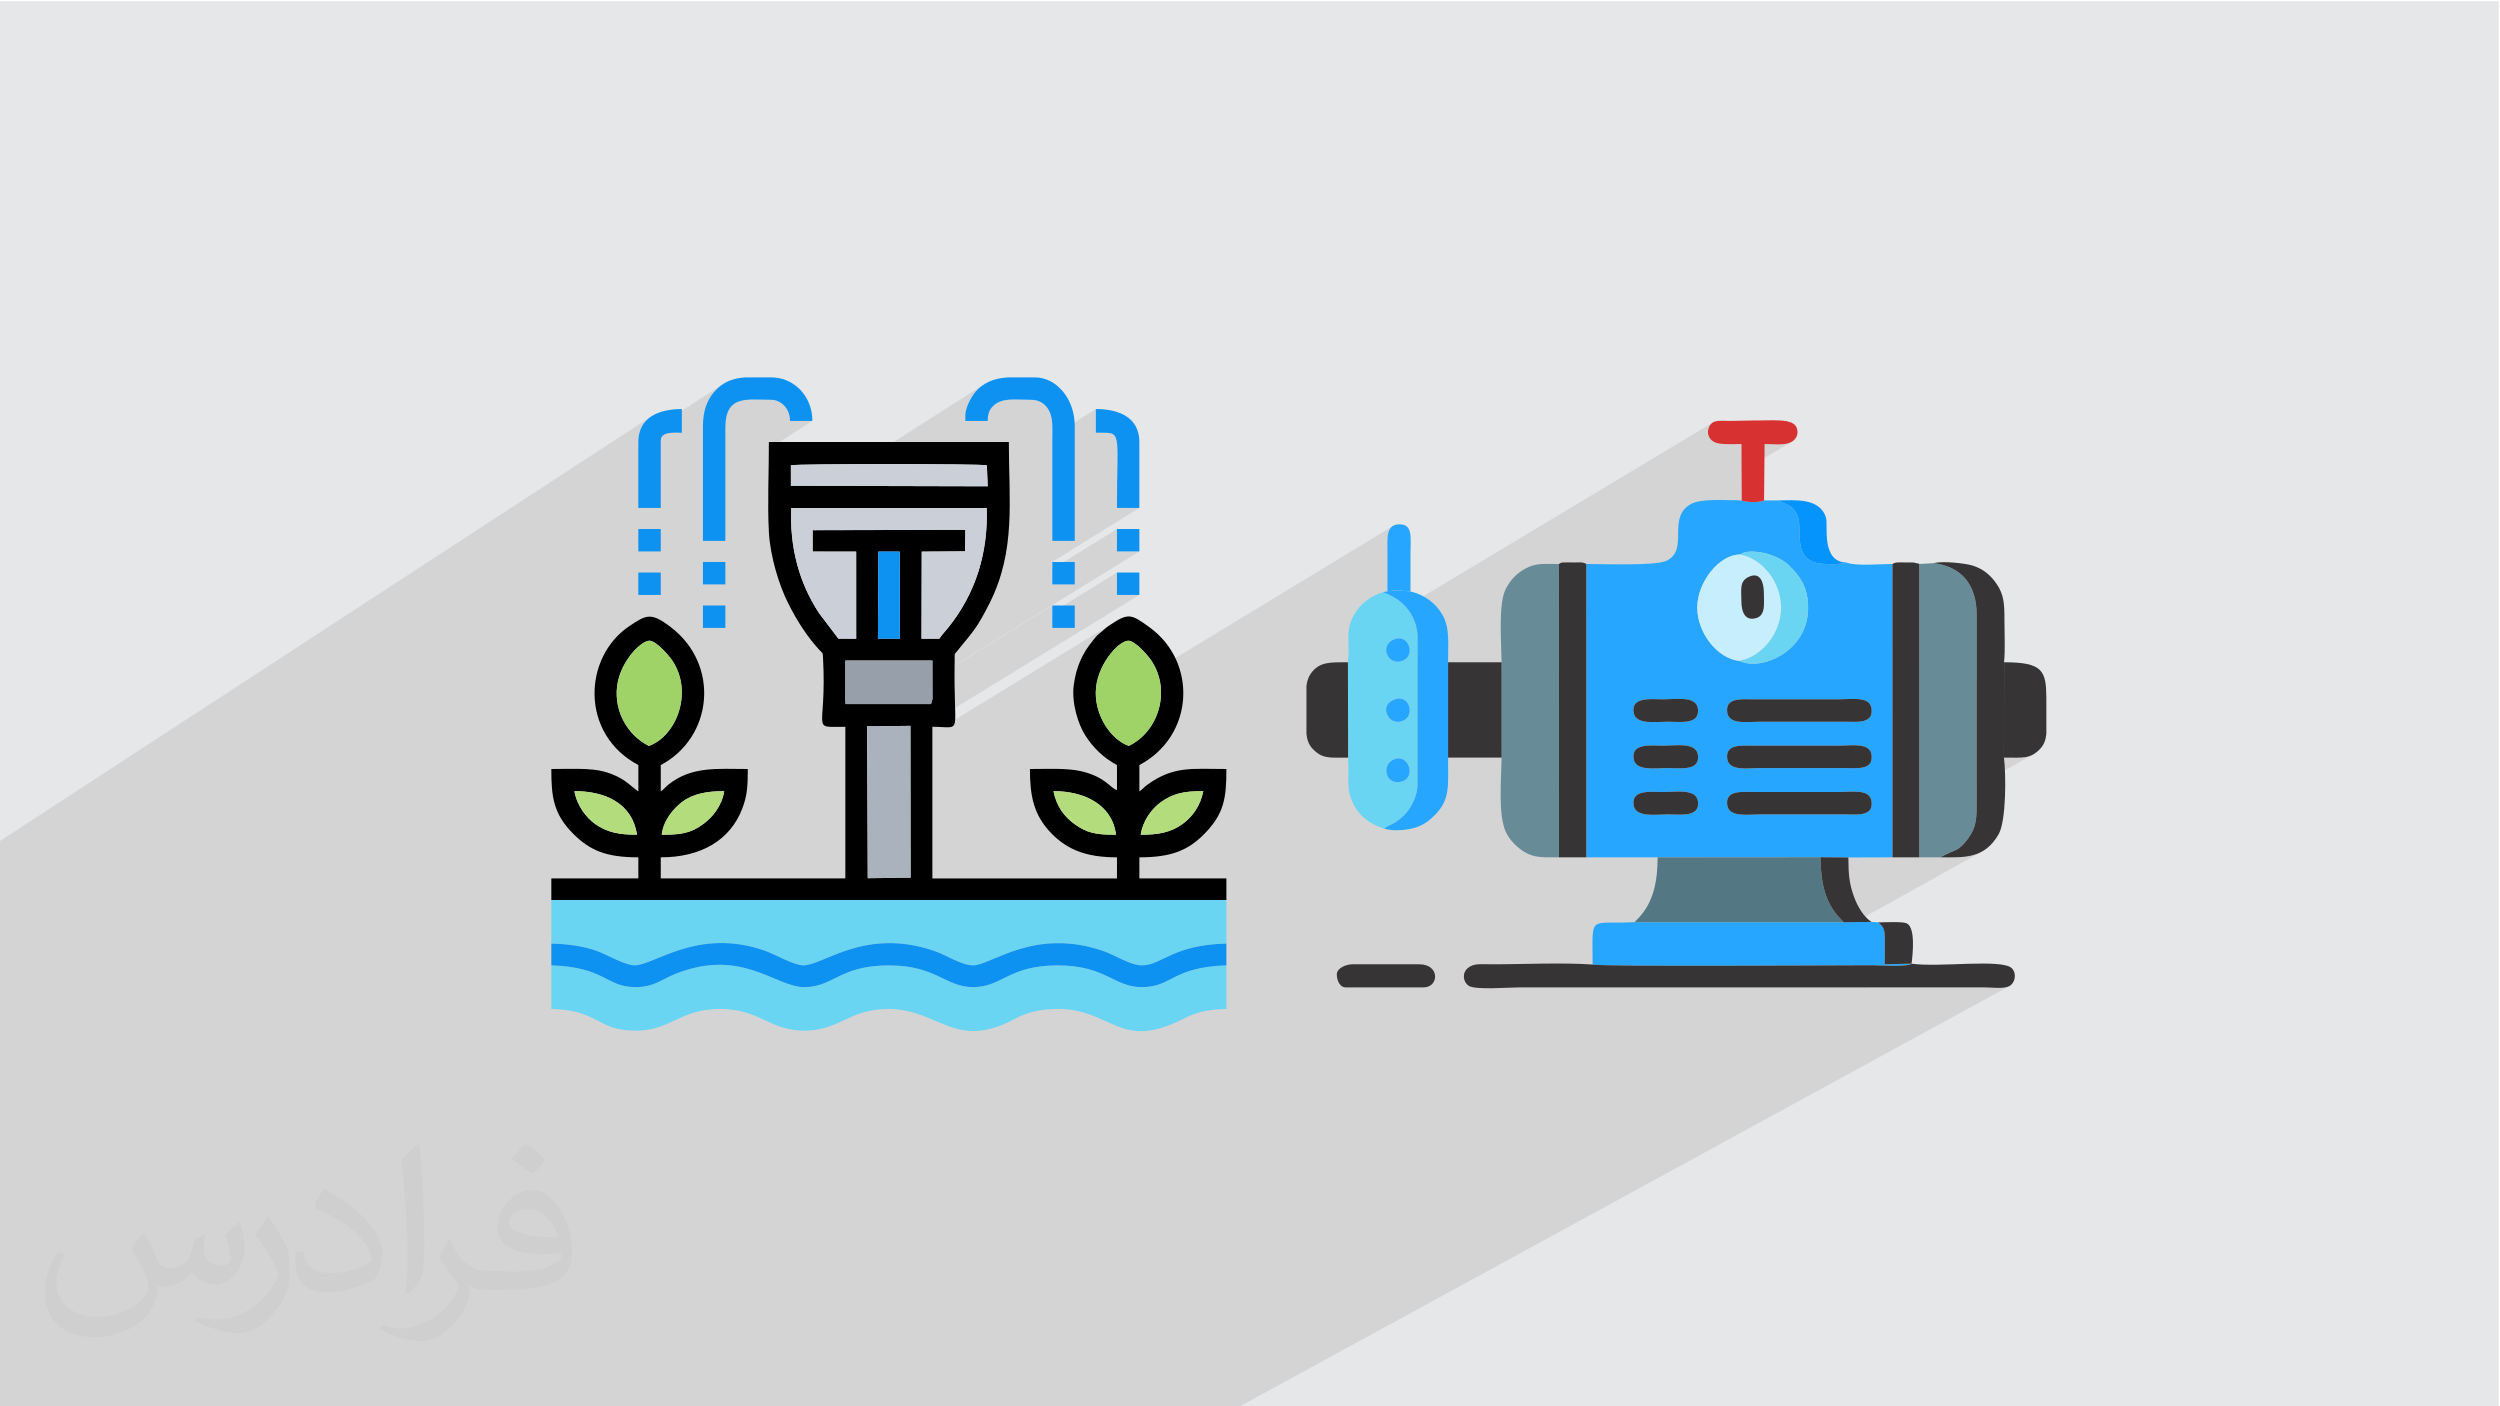 <?xml version="1.0" encoding="UTF-8"?>
<!DOCTYPE svg PUBLIC "-//W3C//DTD SVG 1.1//EN" "http://www.w3.org/Graphics/SVG/1.1/DTD/svg11.dtd">
<!-- Creator: CorelDRAW 2020 (64-Bit) -->
<svg xmlns="http://www.w3.org/2000/svg" xml:space="preserve" width="3.703in" height="2.083in" version="1.1" style="shape-rendering:geometricPrecision; text-rendering:geometricPrecision; image-rendering:optimizeQuality; fill-rule:evenodd; clip-rule:evenodd"
viewBox="0 0 3703.33 2083.33"
 xmlns:xlink="http://www.w3.org/1999/xlink"
 xmlns:xodm="http://www.corel.com/coreldraw/odm/2003">
 <defs>
  <style type="text/css">
   <![CDATA[
    .fil6 {fill:#373435}
    .fil11 {fill:black}
    .fil10 {fill:#0593FC}
    .fil12 {fill:#0D92F2}
    .fil3 {fill:#26A6FE}
    .fil7 {fill:#537883}
    .fil4 {fill:#678C98}
    .fil5 {fill:#69D5F3}
    .fil16 {fill:#969FAA}
    .fil15 {fill:#9FD368}
    .fil14 {fill:#AAB2BD}
    .fil17 {fill:#B3DC7D}
    .fil8 {fill:#C7EEFD}
    .fil13 {fill:#CBD0D8}
    .fil9 {fill:#D73131}
    .fil0 {fill:#E6E7E8}
    .fil2 {fill:#373435;fill-opacity:0.031}
    .fil1 {fill:#373435;fill-opacity:0.102}
   ]]>
  </style>
 </defs>
 <g id="Layer_x0020_1">
  <polygon class="fil0" points="-1.67,1.74 3701.66,1.74 3701.66,2084.93 -1.67,2084.93 "/>
  <polygon class="fil1" points="-1.67,1533.26 -1.67,1528.74 -1.67,1526.04 -1.67,1521.54 -1.67,1521.41 -1.67,1513.68 -1.67,1505.92 -1.67,1500.66 -1.67,1500.64 -1.67,1499.57 -1.67,1497.41 -1.67,1487.91 -1.67,1485.85 -1.67,1469.46 -1.67,1467.93 -1.67,1454.36 -1.67,1444.89 -1.67,1441.06 -1.67,1424.72 -1.67,1398.61 -1.67,1393.23 -1.67,1389.03 -1.67,1383.88 -1.67,1378.6 -1.67,1363.59 -1.67,1332.74 -1.67,1307.6 -1.67,1304.76 -1.67,1297.68 -1.67,1284.27 -1.67,1270.97 -1.67,1270.1 -1.67,1266.96 -1.67,1246.85 965.31,616.46 961.03,619.52 957.17,623.04 953.79,627.02 950.93,631.51 948.63,636.51 946.93,642.04 945.88,648.13 945.76,650.41 1070.59,569.18 1067.84,571.11 1065.15,573.25 1062.51,575.63 1059.92,578.24 1057.39,581.1 1055.48,583.47 1053.69,585.93 1052.02,588.46 1050.46,591.09 1049.01,593.8 1047.69,596.62 1046.48,599.54 1045.39,602.57 1044.43,605.72 1043.59,608.98 1042.87,612.37 1042.29,615.89 1041.83,619.54 1041.5,623.33 1041.3,627.27 1041.28,628.31 1086.65,598.89 1090.7,596.37 1095.22,594.5 1100.15,593.22 1105.46,592.41 1111.11,591.98 1117.04,591.84 1123.22,591.9 1129.6,592.05 1136.15,592.22 1142.8,592.29 1147.24,592.78 1151.87,594.25 1156.45,596.7 1160.74,600.12 1164.49,604.52 1167.48,609.89 1169.44,616.23 1170.15,623.54 1203.35,623.54 1138.86,665.03 1138.85,666.9 1138.81,671 1138.76,675.12 1138.71,679.26 1138.65,683.43 1138.59,687.61 1138.52,691.81 1138.45,696.03 1138.38,700.26 1138.31,704.5 1138.25,708.74 1138.22,710.67 1171.5,689.35 1173.03,689.12 1176.02,688.91 1180.37,688.71 1185.98,688.53 1192.76,688.36 1200.62,688.21 1209.45,688.07 1219.15,687.94 1229.63,687.83 1240.8,687.74 1252.55,687.66 1264.78,687.59 1272.29,687.56 1456.44,570.19 1453.89,571.99 1451.39,573.97 1448.93,576.13 1445.93,579.27 1442.76,583.32 1439.58,588.07 1436.58,593.34 1433.94,598.94 1431.83,604.67 1430.43,610.33 1429.93,615.73 1429.93,623.54 1435.21,623.54 1476.09,597.57 1478.97,595.97 1481.99,594.68 1485.13,593.67 1488.4,592.92 1491.8,592.38 1495.32,592.03 1498.96,591.84 1502.72,591.77 1506.59,591.8 1510.57,591.89 1514.67,592.02 1518.87,592.15 1523.18,592.25 1527.59,592.29 1531.59,592.53 1535.28,593.2 1538.65,594.27 1541.73,595.69 1544.52,597.4 1547.01,599.37 1549.22,601.55 1551.16,603.88 1553.02,606.65 1554.6,609.67 1555.93,612.94 1556.99,616.46 1557.81,620.26 1558.39,624.33 1558.73,628.68 1558.85,633.31 1558.85,646.57 1623.3,605.96 1623.3,641.12 1630.28,641.07 1636.19,641.06 1641.11,641.26 1645.15,641.89 1648.36,643.13 1650.85,645.17 1652.71,648.21 1654,652.44 1654.83,658.06 1655.26,665.26 1655.4,674.23 1655.32,685.17 1655.11,698.27 1654.86,713.72 1654.65,731.72 1654.56,752.46 1687.76,752.46 1407.28,926.39 1407.06,926.67 1558.85,832.54 1558.85,843 1654.56,783.71 1654.56,816.91 1687.76,816.91 1381.21,1005.97 1381.21,1006.55 1558.85,897 1558.85,907.14 1654.56,848.17 1654.56,881.37 1687.76,881.37 1348.64,1089.38 1348.65,1096.59 1381.1,1076.7 1389.19,1076.85 1395.92,1077.16 1396.67,1077.2 1651.93,920.87 1647.22,923.87 1641.98,927.39 1639.98,928.82 1638.26,930.16 1636.73,931.44 1635.31,932.69 1633.93,933.94 1632.49,935.22 1630.92,936.56 1629.13,937.98 1627.3,939.46 1625.74,940.86 1624.39,942.22 1623.15,943.6 1621.96,945.04 1620.74,946.58 1619.41,948.28 1617.88,950.17 1615.25,953.49 1612.73,956.87 1610.33,960.33 1608.06,963.86 1605.9,967.48 1603.87,971.2 1601.96,975.01 1600.17,978.92 1598.52,982.94 1596.99,987.08 1595.59,991.34 1594.93,993.61 1660.76,953.43 1664.35,951.29 1667.68,949.86 1670.68,949.2 1674.82,949.85 1679.54,952.21 1684.55,955.85 1689.61,960.32 1694.43,965.18 1698.74,969.98 1702.3,974.28 1704.81,977.65 1707.51,981.79 1709.93,986.04 1712.08,990.36 1712.79,992.02 2061.68,780.32 2058.54,784.24 2056.59,789.3 2055.56,795.25 2055.16,801.87 2055.13,808.94 2055.19,816.24 2055.2,819.98 2055.2,823.71 2055.2,827.44 2055.21,831.18 2055.21,834.92 2055.21,838.65 2055.21,842.39 2055.21,846.12 2055.2,849.86 2055.2,853.59 2055.2,857.33 2055.2,861.07 2055.19,864.8 2055.19,868.54 2055.19,872.27 2055.19,876.01 2060.36,875.32 2064.85,874.93 2068.87,874.78 2072.63,874.84 2076.36,875.05 2080.26,875.37 2084.55,875.76 2089.44,876.17 2069.71,888.03 2071.83,889.5 2075.88,892.72 2079.69,896.2 2082.27,898.93 2537.06,626.04 2534.33,628.39 2532.08,631.75 2530.78,635.03 2530.13,638.51 2530.19,642.06 2531,645.54 2532.62,648.83 2535.09,651.78 2538.47,654.28 2542.8,656.19 2546.23,657.01 2550.33,657.56 2554.93,657.86 2559.87,657.99 2564.98,658 2570.1,657.94 2575.06,657.86 2579.69,657.82 2579.8,678.2 2613.98,657.82 2618.28,657.89 2622.76,658.05 2627.34,658.22 2631.95,658.33 2636.52,658.31 2640.96,658.07 2645.21,657.55 2649.18,656.66 2652.87,655.25 2579.9,698.67 2580.12,741.31 2582.88,742.35 2586.78,743.11 2591.46,743.59 2596.53,743.78 2601.61,743.65 2606.35,743.2 2610.35,742.43 2613.24,741.31 2480.86,819.68 2478.35,823.4 2473.95,827.5 2349.89,900.92 2349.89,909.7 2634.63,741.31 2639.39,743.95 2643.56,745.9 2647.22,747.5 2650.5,749.09 2653.5,750.99 2656.31,753.55 2659.04,757.09 2661.81,761.96 2663.4,765.96 2664.47,770.36 2665.13,775.09 2665.49,780.06 2665.67,785.22 2665.79,790.48 2665.95,795.79 2666.29,801.06 2666.9,806.22 2667.91,811.21 2669.43,815.94 2671.58,820.37 2674.47,824.39 2678.21,827.96 2682.93,830.99 2688.73,833.42 2690.57,833.92 2692.84,834.37 2695.5,834.76 2698.46,835.09 2701.68,835.35 2705.08,835.56 2708.6,835.7 2712.18,835.76 2715.74,835.76 2719.24,835.67 2722.59,835.5 2725.74,835.26 2728.63,834.92 2731.19,834.5 2733.34,833.98 2735.04,833.37 2673.05,869.56 2673.93,871.79 2675.31,876.12 2676.46,880.7 2677.37,885.56 2678.02,890.69 2678.38,896.14 2678.46,901.92 2677.93,908.5 2803.39,835.51 2803.4,856.99 2841.72,834.74 2841.59,834.86 2803.4,857.04 2803.4,857.24 2803.4,858.57 2843.11,835.51 2843.11,846.65 2864.43,834.29 2871.87,835.46 2878.9,837.13 2885.48,839.31 2891.61,841.98 2897.3,845.14 2902.53,848.78 2907.3,852.9 2911.59,857.48 2915.41,862.54 2918.73,868.05 2921.57,874.01 2923.91,880.42 2925.75,887.27 2927.07,894.55 2927.87,902.26 2928.15,910.4 2928.15,1004.24 2968.76,981.09 2968.61,1122.38 2973.73,1122.41 2978.46,1122.45 2982.84,1122.5 2986.91,1122.51 2990.68,1122.46 2994.19,1122.31 2997.48,1122.05 3000.59,1121.63 3003.53,1121.02 3006.35,1120.2 3009.07,1119.14 3011.73,1117.8 2928.13,1164.79 2928.13,1186.61 2928.13,1191.12 2928.12,1195.38 2928.07,1199.41 2927.98,1203.25 2927.8,1206.9 2927.54,1210.4 2927.16,1213.76 2926.65,1217.02 2925.99,1220.2 2925.17,1223.31 2924.15,1226.38 2922.93,1229.44 2921.49,1232.51 2919.8,1235.61 2917.85,1238.77 2915.61,1242 2910.39,1248.69 2905.83,1253.43 2901.64,1256.76 2897.46,1259.18 2877.87,1270.11 2880.8,1270.13 2887.04,1270.16 2893.18,1270.15 2899.23,1270.01 2905.17,1269.69 2911,1269.13 2916.7,1268.26 2922.26,1267.01 2927.69,1265.32 2932.95,1263.13 2938.05,1260.37 2748.35,1366.04 2772.37,1365.77 2656.26,1430.37 2657.49,1430.37 2667.31,1430.33 2782.22,1366.44 2784.98,1368.88 2787.18,1371.14 2788.9,1373.41 2790.18,1375.9 2791.08,1378.8 2791.65,1382.33 2791.96,1386.68 2792.04,1392.06 2792.04,1396.6 2792.04,1401.15 2792.04,1405.72 2792.03,1410.28 2792.01,1414.85 2791.97,1419.41 2791.92,1423.96 2791.83,1428.5 2831.71,1427.63 2830.16,1428.53 2768.09,1462.78 2939.35,1462.78 2943.71,1462.88 2948.52,1463.11 2953.58,1463.36 2958.71,1463.52 2963.72,1463.48 2968.44,1463.14 2972.66,1462.37 2976.2,1461.09 1833.89,2084.93 1802.03,2084.93 1640.34,2084.93 1640.26,2084.93 1604.21,2084.93 1590.33,2084.93 1542.55,2084.93 1490.12,2084.93 1479.78,2084.93 1457.74,2084.93 1442.07,2084.93 1428.92,2084.93 1418.13,2084.93 1414.97,2084.93 1406.45,2084.93 1385.87,2084.93 1349.06,2084.93 1326.62,2084.93 1290.85,2084.93 1288.72,2084.93 1258.8,2084.93 1249.62,2084.93 1204.5,2084.93 1197.68,2084.93 1183.67,2084.93 1178,2084.93 1151.78,2084.93 1151.22,2084.93 1147.11,2084.93 1116.2,2084.93 1105.39,2084.93 1092.99,2084.93 1076.66,2084.93 1072.67,2084.93 1066.63,2084.93 1063.41,2084.93 1032.39,2084.93 1031.83,2084.93 1031.62,2084.93 1026.15,2084.93 1022.58,2084.93 1017.83,2084.93 1005.5,2084.93 1001.94,2084.93 996.67,2084.93 982.78,2084.93 976.07,2084.93 966.94,2084.93 962.97,2084.93 956.59,2084.93 952.73,2084.93 946.89,2084.93 936.98,2084.93 928.12,2084.93 908.69,2084.93 896.14,2084.93 891.93,2084.93 890.56,2084.93 886.76,2084.93 883.74,2084.93 877.83,2084.93 868.87,2084.93 866.31,2084.93 864.94,2084.93 856.86,2084.93 854.53,2084.93 848.78,2084.93 843.37,2084.93 837.29,2084.93 829.95,2084.93 827.05,2084.93 794.33,2084.93 783.24,2084.93 778.15,2084.93 768.57,2084.93 759.72,2084.93 757.84,2084.93 757.74,2084.93 755.99,2084.93 748.04,2084.93 739.67,2084.93 728.98,2084.93 718.44,2084.93 716.64,2084.93 708.41,2084.93 691.25,2084.93 689.01,2084.93 688.89,2084.93 688.81,2084.93 680.52,2084.93 673.95,2084.93 660.61,2084.93 655.75,2084.93 651.87,2084.93 646.05,2084.93 636.86,2084.93 631.84,2084.93 625.9,2084.93 623.43,2084.93 622.17,2084.93 606.77,2084.93 598.81,2084.93 591.38,2084.93 583.25,2084.93 583.04,2084.93 582.15,2084.93 581.69,2084.93 577.13,2084.93 571.32,2084.93 557.63,2084.93 550.82,2084.93 550.08,2084.93 533.51,2084.93 529.67,2084.93 522.35,2084.93 521.37,2084.93 504.45,2084.93 497.81,2084.93 495.11,2084.93 494.64,2084.93 494.61,2084.93 487.21,2084.93 483.98,2084.93 469.67,2084.93 453.8,2084.93 434.58,2084.93 433.21,2084.93 433.01,2084.93 422.83,2084.93 417.71,2084.93 387.41,2084.93 368.75,2084.93 362.57,2084.93 358.46,2084.93 358.24,2084.93 356.35,2084.93 349.24,2084.93 343.6,2084.93 335.98,2084.93 331.77,2084.93 320.91,2084.93 314.24,2084.93 313.63,2084.93 300,2084.93 298.35,2084.93 298,2084.93 296.35,2084.93 295.81,2084.93 286.53,2084.93 282.81,2084.93 258,2084.93 255.63,2084.93 253.7,2084.93 250.52,2084.93 250.46,2084.93 249.37,2084.93 249.08,2084.93 248.6,2084.93 229.43,2084.93 222.4,2084.93 220.09,2084.93 218.44,2084.93 215.35,2084.93 214.17,2084.93 203.79,2084.93 198.59,2084.93 189.91,2084.93 183.86,2084.93 179.95,2084.93 163.33,2084.93 162.58,2084.93 162.09,2084.93 157.79,2084.93 156.8,2084.93 155.01,2084.93 152.26,2084.93 151.38,2084.93 149.67,2084.93 139.83,2084.93 128.55,2084.93 125.06,2084.93 121.77,2084.93 109.72,2084.93 105.74,2084.93 102.54,2084.93 102.21,2084.93 98.76,2084.93 84.22,2084.93 78.15,2084.93 71.76,2084.93 55.77,2084.93 47.19,2084.93 45.67,2084.93 45.3,2084.93 44.75,2084.93 44.44,2084.93 43.36,2084.93 38.99,2084.93 16.3,2084.93 12.02,2084.93 -1.67,2084.93 -1.67,2078.52 -1.67,2063.21 -1.67,2062.3 -1.67,2060.9 -1.67,2060.12 -1.67,2049.86 -1.67,2034.59 -1.67,2032.3 -1.67,2014.8 -1.67,2013.55 -1.67,2002.84 -1.67,1993.06 -1.67,1985.13 -1.67,1969.93 -1.67,1968.26 -1.67,1949.65 -1.67,1941.34 -1.67,1940.64 -1.67,1936.49 -1.67,1934 -1.67,1933.6 -1.67,1931.36 -1.67,1924.3 -1.67,1917.61 -1.67,1908.56 -1.67,1904.55 -1.67,1900.54 -1.67,1899.01 -1.67,1891.95 -1.67,1889.85 -1.67,1886.41 -1.67,1884.12 -1.67,1873.88 -1.67,1868.69 -1.67,1868.42 -1.67,1864.34 -1.67,1863.88 -1.67,1859.39 -1.67,1858.85 -1.67,1854.48 -1.67,1850.59 -1.67,1849.52 -1.67,1840.15 -1.67,1838.95 -1.67,1836.04 -1.67,1833.39 -1.67,1830.7 -1.67,1821.59 -1.67,1814.44 -1.67,1809.83 -1.67,1809.35 -1.67,1808.36 -1.67,1801.34 -1.67,1800.23 -1.67,1800.1 -1.67,1794.19 -1.67,1790.47 -1.67,1781.42 -1.67,1781.3 -1.67,1778.57 -1.67,1777.83 -1.67,1775.68 -1.67,1771.56 -1.67,1764.85 -1.67,1761.86 -1.67,1759.02 -1.67,1744.79 -1.67,1744.44 -1.67,1738.27 -1.67,1736.48 -1.67,1724.81 -1.67,1722.76 -1.67,1721.95 -1.67,1711.53 -1.67,1708.6 -1.67,1707.22 -1.67,1705.3 -1.67,1682.35 -1.67,1674.76 -1.67,1670.94 -1.67,1670.88 -1.67,1661.72 -1.67,1655.74 -1.67,1653.52 -1.67,1642.07 -1.67,1637.19 -1.67,1630.21 -1.67,1629.57 -1.67,1617.95 -1.67,1617.4 -1.67,1612.67 -1.67,1609.32 -1.67,1608.91 -1.67,1601.84 -1.67,1589.55 -1.67,1585.93 -1.67,1579.85 -1.67,1561.58 -1.67,1560.44 -1.67,1558.22 -1.67,1557.76 -1.67,1552.72 -1.67,1550.24 -1.67,1548.61 -1.67,1536.36 "/>
  <path class="fil2" d="M214.35 1827.91c7,11 12,21 16,32 3,7 5,19 21,19 5,0 11,-1 17,-5 7,-3 12,-9 14,-17l6 -21 15 -7 1 1c-2,8 -3,16 -3,21 0,18 15,24 27,24 7,0 13,-4 13,-10 0,-8 -4,-23 -8,-35 7,-7 14,-14 22,-20l1 1c4,15 6,30 6,40 0,10 -4,20 -8,27 -7,14 -20,25 -36,25 -12,0 -25,-6 -34,-17l-1 0c-9,11 -22,20 -43,20l-7 0c-1,14 -4,24 -9,33 -13,25 -50,42 -85.01,42 -49,0 -73.01,-28 -73.01,-66 0,-23 8,-45 19,-60l10 4c-7,14 -12,27 -12,40 0,35 29,52 62,52 31,0 68.01,-19 75.01,-42 -3,-25 -12,-36 -26,-59 4,-7 10,-15 17,-23l1 0 0 0 0 0 0 0 2 1 0 0 0.02 -0.01 -0.01 0.01 0 0 0 0 0 0 0 0 0 0 0 0zm564.05 -133.01c10,6 20,14 30,23 -6,8 -12,15 -21,21 -10,-8 -20,-15 -30,-22 7,-8 14,-15 20,-22l0 0 0 0 0 0 1 0 0 0 0 0zm5 96.01c-17,0 -30,11 -30,19 0,17 33,23 73.01,23 -5,-20 -22,-42 -43,-42l-0.01 0zm-37 93.01c22,0 41,-1 55,-4 16,-4 30,-12 30,-18 0,-2 0,-3 -1,-5 -9,1 -19,1 -29,1 -29,0 -52,-7 -61,-23 -2,-5 -4,-10 -4,-16 0,-16 7,-32 19,-42 10,-9 21,-14 33,-14 20,0 37,16 48,42 6,14 11,30 11,51 0,14 -4,25 -12,34 -16,15 -45,21 -90.01,21l-20 0 0 0 -5 0c-11,0 -19,-2 -25,-7l-1 0c0,3 1,5 1,7 0,10 -3,23 -10,33 -20,30 -42,43 -60,43 -19,0 -42,-7 -63,-17l4 -7c7,3 16,5 29,5 34,0 78.01,-33 84.01,-64 -1,-3 -4,-6 -7,-10 -10,-12 -16,-22 -22,-32 5,-10 10,-18 14,-25l2 0c14,29 28,46 57,46l5 0 0 0 21 0 0 0 0 0 0 0 -3 1 0 0 0 0zm-146.01 31c2,-14 3,-29 3,-43l0 -21c0,-39 -5,-96.01 -9,-133.01 7,-8 17,-17 25,-23l2 1c5,47 7,101.01 7,151.01 0,13 -1,26 -2,35 -1,12 -8,21 -22,35l-3 -1 0 0 0 0 0 0 -1 -1 0 0 0 0zm-151.02 -62.01c1,18 10,33 41,33 20,0 36,-5 55,-14 3,-1 5,-3 5,-5 0,-12 -9,-27 -24,-41 -14,-13 -34,-25 -52,-32 -6,-3 -8,-5 -8,-8 0,-5 7,-16 13,-24l2 0c20,11 43,27 60,44 15,16 25,33 25,51 0,13 -4,26 -11,38 -22,11 -46,20 -70.01,20 -29,0 -48,-14 -48,-45 0,-3 0,-9 1,-16l10 0 0 0 0 0 0 0 1 -1 0 0 0 0 0.01 0zm-52 -52l18 29c7,11 13,22 13,41l0 24c0,19 -12,39 -32,60 -15,14 -29,20 -42,20 -19,0 -40,-6 -65,-17l3 -7c8,2 17,4 28,4 36,0 72.01,-26 89.01,-58 2,-4 3,-7 3,-9 0,-4 -2,-8 -4,-11 -9,-17 -19,-33 -30,-47 6,-9 12,-18 18,-27l1 0 0 -2 0 0 0 0 -0.01 0z"/>
  <g id="_1567355590000">
   <g>
    <path class="fil3" d="M2558.72 1193.03c-3.44,-23.24 22.12,-19.73 40.24,-19.71l124.17 0c19.74,-0 46.77,-5.09 49.26,13.6 3.1,23.26 -21.48,19.55 -40.7,19.53l-124.17 0c-17.94,0 -46.11,4.78 -48.81,-13.43zm-138.66 0c-3.89,-24.06 25.81,-19.72 44.03,-19.71 18.6,0.01 48.48,-5.43 51.14,13.69 3.37,24.24 -25.61,19.46 -44.72,19.46 -17.94,-0.01 -47.47,5.03 -50.45,-13.43zm138.68 -68.51c-3.57,-23.14 21.8,-19.88 40.22,-19.86l124.17 0c19.8,0 46.92,-5.12 49.29,13.73 2.91,23.15 -21.53,19.44 -40.73,19.41l-124.17 0c-17.58,0 -45.95,5.08 -48.79,-13.29zm-138.66 0c-4.11,-24.17 25.78,-19.86 44.01,-19.86 18.6,0.01 48.66,-5.44 51.16,13.81 3.16,24.29 -25.94,19.34 -44.74,19.34 -17.89,-0 -47.33,4.99 -50.43,-13.29zm138.68 -68.51c-3.78,-23.24 21.74,-20.02 40.2,-20l124.17 0c19.83,0 47.07,-5.15 49.3,13.85 2.7,23.03 -21.55,19.31 -40.74,19.3l-124.17 0c-18.15,0 -45.83,4.84 -48.76,-13.15zm-138.66 0c-4.36,-24.28 25.75,-20.01 43.99,-20 18.6,0 48.84,-5.46 51.18,13.92 2.91,24.17 -25.97,19.24 -44.76,19.24 -17.83,-0 -47.17,4.93 -50.41,-13.15zm156.61 -76.93c-32.16,-3.27 -62.6,-41.11 -62.46,-79.36 0.13,-37.13 32.33,-78.52 63.93,-78.24 8.11,-7.61 32.23,-3.53 41.73,-0.52 11.83,3.75 22.87,9.51 30.35,16.81 15.98,15.57 28.58,32.42 28.19,64.14 -0.78,63.69 -70.02,92.73 -101.74,77.17zm-226.82 -143.58l-0.02 434.59 105.65 -0.01 241.15 -0.19 41.44 0.39 65.36 -0.19 -0.08 -434.59c-19.38,0 -53.49,3.56 -68.35,-2.14 -7.72,3.52 -37.82,2.84 -46.31,0.05 -34.06,-11.2 -16.83,-51.28 -26.92,-71.46 -7.52,-15.02 -13.58,-12.42 -27.18,-20.64l-21.39 0c-5.9,3.44 -27.63,3.12 -33.11,0 -22.87,0 -59.05,-3.16 -74.59,5.05 -37.8,19.96 -1.91,68.09 -37.43,84.59 -16.4,7.61 -96.82,4.56 -118.2,4.56z"/>
    <path class="fil4" d="M2224.39 981.09l0.07 141.29c-0.91,34.8 -5,85.06 5.93,109.54 5.44,12.2 16.55,23.39 27.67,30.13 15.02,9.1 28.24,8.05 51.34,8.05l-0.11 -434.59c-23.07,0 -34.09,-1.76 -50.09,7.05 -13.03,7.17 -21.79,16.79 -28.41,29.4 -11.55,21.99 -6.83,76.26 -6.41,109.13z"/>
    <path class="fil4" d="M2843.14 1270.1l31.36 0c21.56,-12.52 25.98,-7.24 41.11,-28.09 12.71,-17.51 12.56,-30.64 12.52,-55.39l0.02 -276.21c-0.07,-44.49 -22.85,-71.24 -63.73,-76.11l-21.31 1.22 0.02 434.59z"/>
    <path class="fil5" d="M2063.1 1125.77c22.32,-11.85 35.6,24.52 14.22,31.7 -23.27,7.82 -32,-22.27 -14.22,-31.7zm1.49 -89.12c22.51,-10.32 33.28,23.66 13.05,31.39 -10.97,4.19 -19.77,-1.88 -22.82,-9.65 -4.54,-11.57 1.33,-17.87 9.78,-21.74zm2.18 -90.11c21.14,-7.02 31.5,27.22 8.46,33.16 -20.5,5.29 -32.65,-25.13 -8.46,-33.16zm-70.01 34.56l0.23 141.29c2.44,34.28 -4.53,44.99 8.88,70.72 8.4,16.11 25.12,29.04 44.48,34.18 5.46,-4.31 11.29,-5.31 18.27,-10.11 17.06,-11.73 29.03,-29.81 31.14,-52.09l0.1 -224.73c-2.78,-33.35 -24.53,-53.37 -51.1,-63.06 -19.19,5.48 -35.11,18.71 -43.56,34.54 -13.02,24.38 -4.94,38.41 -8.45,69.25z"/>
    <path class="fil3" d="M2359.19 1428.9c15.04,3.36 361.78,1.04 415.32,1.03 7.98,0 51.19,3 57.2,-2.3l-39.87 0.87c0.26,-12.09 0.2,-24.34 0.21,-36.44 0.01,-15.88 -1.7,-18.67 -9.82,-25.62l-9.85 -0.67 -41.11 0.46 -309.98 -0.09c-69.03,3.76 -62.08,-13.47 -62.08,62.76z"/>
    <path class="fil6" d="M2831.71 1427.63c-6.01,5.29 -49.22,2.3 -57.2,2.3 -53.54,0.01 -400.28,2.33 -415.32,-1.03 -47.08,-3.23 -103.77,-0.19 -152.01,-0.38 -14.36,-0.06 -24.46,-1.54 -32.88,5.67 -8.89,7.62 -6.95,20.41 1.15,26.07 9.56,6.69 58.52,2.52 74.56,2.52l689.35 0c10.86,0 28.47,2.54 36.85,-1.69 8.67,-4.39 11.93,-18.41 4.21,-26.51 -14.09,-14.79 -107.67,-0.98 -148.7,-6.94z"/>
    <path class="fil7" d="M2421.27 1366.14l309.98 0.09 -4.91 -5.09c-24.07,-24.8 -28.91,-55.33 -29.67,-91.24l-241.15 0.19c0,34.69 -5.76,65.94 -28.07,89.71l-6.19 6.33z"/>
    <path class="fil6" d="M2874.5 1270.1c33.82,0 64.81,3.18 86.24,-34.27 11.26,-19.68 11.08,-88.71 7.87,-113.44l0.15 -141.29c1.89,-18.52 0.52,-42.87 0.57,-62.09 0.06,-24.89 -0.82,-37.63 -11.05,-53.17 -8.54,-12.98 -20.3,-23.15 -36.2,-28.02 -10.58,-3.24 -44.23,-7.17 -57.65,-3.51 40.87,4.87 63.65,31.61 63.73,76.11l-0.02 276.21c0.04,24.76 0.19,37.88 -12.52,55.39 -15.13,20.86 -19.56,15.57 -41.11,28.09z"/>
    <path class="fil6" d="M2309.4 1270.1l40.48 0 0.02 -434.59c-5.61,-3.34 -9.85,-2.21 -18.48,-2.22 -3.28,0 -7.78,-0.21 -10.87,-0.08 -8.43,0.37 -5.26,-0.89 -11.26,2.3l0.11 434.59z"/>
    <path class="fil6" d="M2803.39 835.51l0.08 434.59 39.67 0 -0.02 -434.59c-0.47,-0.29 -1.25,-1.13 -1.52,-0.65l-7.07 -1.57c-2.64,-0.22 -7.87,-0 -10.78,0 -8.41,0.03 -15.22,-1.22 -20.35,2.22z"/>
    <path class="fil3" d="M2055.19 876.01l-6.42 1.29c26.57,9.69 48.32,29.71 51.1,63.06l-0.1 224.73c-2.11,22.28 -14.07,40.36 -31.14,52.09 -6.98,4.8 -12.81,5.8 -18.27,10.11 11.18,4.68 33.3,2.54 44.69,-0.81 14.29,-4.21 22.4,-10.66 31.38,-20 22.09,-22.98 18.53,-42.03 18.7,-84.09l0.01 -141.29c-0.16,-30.09 2.78,-50.67 -8.61,-70.63 -9.44,-16.53 -26.04,-29.3 -47.07,-34.3 -14.04,-1.06 -19.37,-2.43 -34.26,-0.16z"/>
    <path class="fil8" d="M2590.94 854.4c16.94,-7.63 21.89,8.86 21.98,23.86 0.1,15.81 2.66,33.1 -11.11,37.28 -17.13,5.2 -22.07,-9.72 -22.13,-24.26 -0.08,-18.04 -3.32,-30.31 11.26,-36.88zm-14.22 124.69c32.25,-5.76 61.96,-40.13 61.78,-79.36 -0.18,-39.17 -29.39,-72.72 -60.31,-78.24 -31.6,-0.28 -63.81,41.1 -63.93,78.24 -0.13,38.25 30.3,76.09 62.46,79.36z"/>
    <polygon class="fil6" points="2145.13,1122.38 2224.46,1122.38 2224.39,981.09 2145.13,981.09 "/>
    <path class="fil6" d="M2968.61 1122.38c28.4,0 38.93,2.4 53.83,-13.26 5.72,-6.01 8.09,-13.4 8.98,-21.97l0 -35.42 0 -17.38c-0.28,-40.48 -4.83,-53.26 -62.65,-53.26l-0.15 141.29z"/>
    <path class="fil6" d="M1996.99 1122.38l-0.23 -141.29c-24.93,0 -40.37,-0.68 -52.37,13.37 -5.74,6.72 -8.16,13.7 -9.09,21.7l0 35.57 0 35.42c0.89,8.57 3.25,15.96 8.98,21.97 14.63,15.38 24.76,13.26 52.71,13.26z"/>
    <path class="fil9" d="M2580.12 741.31c5.49,3.12 27.22,3.44 33.11,0l0.74 -83.49c11.15,0 25.05,1.75 35.2,-1.16 10.44,-3 16.24,-12.41 12.48,-22.76 -5.45,-15 -36.61,-10.57 -65.16,-10.98 -6.57,-0.1 -23.08,0.7 -33.94,0.65 -14.6,-0.08 -25.11,-2.28 -30.48,8.19 -4.3,8.37 -2.14,20.26 10.72,24.44 8.12,2.64 25.13,1.64 36.9,1.64l0.43 83.49z"/>
    <path class="fil6" d="M2558.74 1124.52c2.84,18.37 31.2,13.29 48.79,13.29l124.17 0c19.2,0.02 43.63,3.74 40.73,-19.41 -2.37,-18.85 -29.5,-13.73 -49.29,-13.73l-124.17 0c-18.42,-0.02 -43.8,-3.28 -40.22,19.86z"/>
    <path class="fil6" d="M2558.76 1056.02c2.93,17.99 30.61,13.15 48.76,13.15l124.17 0c19.19,0.02 43.43,3.74 40.74,-19.3 -2.22,-19 -29.47,-13.85 -49.3,-13.85l-124.17 0c-18.46,-0.03 -43.98,-3.25 -40.2,20z"/>
    <path class="fil6" d="M2558.72 1193.03c2.7,18.2 30.86,13.43 48.81,13.43l124.17 0c19.22,0.02 43.8,3.73 40.7,-19.53 -2.49,-18.7 -29.52,-13.61 -49.26,-13.6l-124.17 -0c-18.13,-0.02 -43.69,-3.53 -40.24,19.71z"/>
    <path class="fil5" d="M2576.72 979.09c31.73,15.56 100.96,-13.49 101.74,-77.17 0.39,-31.72 -12.21,-48.57 -28.19,-64.14 -7.48,-7.3 -18.52,-13.06 -30.35,-16.81 -9.5,-3.01 -33.63,-7.09 -41.73,0.52 30.93,5.52 60.14,39.07 60.31,78.24 0.18,39.23 -29.53,73.59 -61.78,79.36z"/>
    <path class="fil6" d="M1980.26 1443.51c0,10.01 5.36,19.27 12.84,19.27l115.6 0c23.01,0 24.89,-34.25 -6.42,-34.25l-98.48 0c-10.3,0 -23.55,5.87 -23.55,14.98z"/>
    <path class="fil6" d="M2731.26 1366.23l41.11 -0.46c-11.69,-7.52 -20.74,-23.01 -26.01,-37.56 -6.68,-18.44 -8.25,-32.29 -8.25,-57.93l-41.44 -0.39c0.77,35.9 5.61,66.44 29.67,91.24l4.91 5.09z"/>
    <path class="fil10" d="M2735.04 833.37c-37.3,-1 -26.99,-54.38 -29.91,-65.5 -8.24,-31.39 -48.2,-26.56 -70.51,-26.56 13.6,8.22 19.67,5.62 27.18,20.64 10.09,20.19 -7.13,60.26 26.92,71.46 8.49,2.79 38.59,3.47 46.31,-0.05z"/>
    <path class="fil3" d="M2055.19 876.01c14.88,-2.27 20.22,-0.9 34.26,0.16 0,-19.26 -0.01,-38.52 0,-57.78 0,-21.85 3.89,-42.06 -16.85,-41.65 -19.42,0.38 -17.46,19.96 -17.41,39.51 0.05,19.92 0,39.85 0,59.77z"/>
    <path class="fil6" d="M2420.08 1124.52c3.11,18.28 32.54,13.28 50.43,13.29 18.8,0 47.9,4.95 44.74,-19.34 -2.5,-19.25 -32.56,-13.8 -51.16,-13.81 -18.24,-0 -48.12,-4.31 -44.01,19.86z"/>
    <path class="fil6" d="M2420.1 1056.02c3.24,18.08 32.58,13.15 50.41,13.15 18.79,0 47.67,4.93 44.76,-19.24 -2.33,-19.37 -32.57,-13.91 -51.18,-13.92 -18.24,-0.01 -48.35,-4.28 -43.99,20z"/>
    <path class="fil6" d="M2420.06 1193.03c2.98,18.46 32.51,13.43 50.45,13.43 19.11,0 48.09,4.78 44.72,-19.46 -2.65,-19.11 -32.54,-13.68 -51.14,-13.69 -18.22,-0.01 -47.92,-4.35 -44.03,19.71z"/>
    <path class="fil6" d="M2831.71 1427.63c1.74,-13.34 6.23,-53.56 -7.24,-59.78 -6.33,-2.93 -34.11,-1.42 -42.25,-1.42 8.12,6.95 9.83,9.74 9.82,25.62 -0.01,12.1 0.05,24.35 -0.21,36.44l39.87 -0.87z"/>
    <path class="fil6" d="M2590.94 854.4c-14.58,6.57 -11.33,18.83 -11.26,36.88 0.06,14.55 5,29.46 22.13,24.26 13.77,-4.18 11.21,-21.47 11.11,-37.28 -0.1,-15 -5.04,-31.49 -21.98,-23.86z"/>
    <path class="fil3" d="M2063.1 1125.77c-17.78,9.44 -9.05,39.53 14.22,31.7 21.38,-7.18 8.1,-43.55 -14.22,-31.7z"/>
    <path class="fil3" d="M2064.59 1036.65c-8.44,3.87 -14.31,10.17 -9.78,21.74 3.05,7.77 11.85,13.84 22.82,9.65 20.23,-7.73 9.46,-41.71 -13.05,-31.39z"/>
    <path class="fil3" d="M2066.77 946.53c-24.19,8.03 -12.05,38.45 8.46,33.16 23.05,-5.94 12.69,-40.18 -8.46,-33.16z"/>
   </g>
   <g>
    <path class="fil11" d="M1284.39 1075.96l64.23 -0.64 0.27 224.93 -63.51 0.74 -1 -225.04zm405.35 160.66c3.14,-20.93 16.54,-38.7 29.7,-48.15 18.74,-13.46 35.01,-16.46 63.02,-16.46 -4.13,22.03 -16.8,38.76 -30.76,48.72 -17.6,12.56 -35.71,15.9 -61.95,15.9zm-838.91 -64.61c43.93,0 85.4,16.67 92.71,64.61 -26.41,0 -44.2,-3.4 -61.95,-15.9 -13.08,-9.22 -27.18,-27.37 -30.76,-48.71zm709.72 0c45.33,0 86.93,19.64 92.63,64.61 -28.45,0 -42.48,-1.82 -62.13,-16.3 -13.18,-9.72 -26.02,-24.57 -30.5,-48.32zm-580.44 64.61c2.68,-21.7 17.33,-38.66 30.04,-48.42 16.13,-12.39 37.3,-16.19 62.59,-16.19 -3.47,22.71 -18.42,39.35 -30.47,48.34 -19.22,14.35 -34.06,16.27 -62.16,16.27zm272.08 -258.1l128.98 0 0.1 57.17 -2.12 7.29 -126.62 0.01 -0.41 -7.3 0.06 -57.16zm419.95 126.5c-25.25,-8.79 -49.29,-42.37 -48.97,-79.13 0.34,-39.37 32.52,-75.28 47.52,-76.7 10.04,-0.95 29.05,21.13 34.13,28.45 30.33,43.69 12.48,105.56 -32.67,127.37zm-710.98 0c-24.76,-12.07 -48.98,-41.61 -47.69,-81.1 1.35,-41.44 36.63,-75.88 49.13,-74.72 10.33,0.96 28.99,22.85 33.63,29.94 31.38,47.97 4.46,112.11 -35.07,125.89zm339.87 -287.85l31.73 0 0.13 129.06 -32.39 0 0.52 -129.06zm-87.67 91.3c-30.04,-45.58 -43.79,-98.29 -41.24,-155.89l289.55 0c2.16,66.61 -16.46,126.17 -56.39,176.41 -5.43,6.84 -9.59,10.56 -13.8,17.2l-26.46 0.05 0.33 -129.03 64.2 -0.47 0.39 -31.83 -226.18 0.53 0 31.67 64.49 0.07 0.03 129.09 -26.4 -0.15 -28.52 -37.63zm-41.85 -219.12c8.16,-2.5 282.13,-2.5 290.34,0l1.29 31.06 -291.61 -0.77 -0.02 -30.3zm-354.89 644l1000.06 0 0 -32.02 -128.91 0 0 -31.25c46.54,0 71.51,-9.96 95.23,-33.69 30.66,-30.66 33.69,-54.33 33.69,-97.18 -51.3,0 -78.09,-4.86 -117.22,23.41 -4.93,3.56 -6.76,6.5 -11.69,9.8l0 -39.06c81.48,-43.11 86.5,-152.5 14.81,-204.27 -27.42,-19.8 -31.09,-21.83 -60.59,-1.68 -5.78,3.94 -7.71,6.65 -12.85,10.59 -5.33,4.09 -6.86,6.83 -11.25,12.19 -14.35,17.52 -23.77,37.64 -27.3,64.51 -3.6,27.43 6.88,58.55 16.69,74.14 11.9,18.93 27.51,34.06 47.29,44.52l0 37.11c-9.76,-2.61 -16.36,-19.14 -52.3,-27.79 -21.13,-5.09 -49.76,-3.46 -76.62,-3.46 0,39.49 5.11,68.5 32.68,96.24 23.02,23.15 50.59,34.63 96.24,34.63l0 31.25 -273.46 0 0 -224.63c47.01,0 30.72,16.05 33.04,-99.78 0.2,-9.74 -1.09,-6.5 3.47,-12.15 23.4,-29.04 28.69,-32.43 48.14,-71.01 39.44,-78.26 28.63,-152.36 28.63,-238.96l-355.49 0c0,42.51 -2.21,91.08 -0.01,132.83 1.94,36.96 15.24,79.55 28.64,106.13 12.58,24.96 27.38,48.72 46.19,69.05 5.04,5.44 4.9,2.85 5.41,12.17 6,110.35 -20.34,101.72 33.06,101.72l0 224.63 -273.45 0 0 -31.25c58.7,0 102.7,-24.62 120.86,-72.51 7.25,-19.12 8.06,-32.53 8.06,-58.36 -44.44,0 -83.1,-4.49 -117.52,23.11 -4.75,3.81 -6.28,6.67 -11.39,10.09l0 -39.06c77.1,-40.8 88.39,-148.06 14.85,-204.32 -29.54,-22.59 -36.36,-18.13 -60.87,-1.87 -69.17,45.9 -73.91,160.3 12.81,206.19l0 39.06c-12.8,-8.57 -21.18,-21.19 -50.72,-29.36 -20.39,-5.65 -51.99,-3.84 -78.2,-3.84 0,40.57 2.68,66.35 32.71,96.21 24.52,24.38 48.28,34.66 96.2,34.66l0 31.25 -128.91 0 0 32.02z"/>
    <path class="fil5" d="M816.61 1397.84c23.31,0.53 46.51,3.51 66.67,10.64 15.96,5.65 41.57,21.2 56.39,21.59 28.08,0.74 94.17,-56.9 193.6,-21.56 15.72,5.59 41.86,21.19 56.41,21.56 29.16,0.75 91.37,-57.13 195.07,-21.06 17.02,5.92 39.54,21.13 56.9,21.08 26.27,-0.08 90.69,-56.74 193.12,-21.08 16.95,5.9 39.67,21.11 56.89,21.08 29.17,-0.04 45.19,-30.44 125.01,-32.26l0 -64.49 -1000.06 0 0 64.49z"/>
    <path class="fil5" d="M816.61 1494.7c70.69,1.55 66.91,32.13 125.01,32.15 52.28,0.01 65.37,-32.17 125.01,-32.13 59.68,0.04 72.65,32.17 125.01,32.13 52.37,-0.04 65.62,-32.2 124.98,-32.13 73.61,0.09 98.3,62.32 186.65,14.69 18.91,-10.19 38.98,-14.72 63.37,-14.69 81.7,0.09 91.33,62.98 186.36,14.52 20.16,-10.28 37.87,-13.98 63.67,-14.54l0 -64.59c-80.91,2.73 -80.21,32.21 -125.01,32.25 -42.06,0.04 -53.17,-32.13 -125.02,-32.17 -72.53,-0.04 -82.17,32.11 -125,32.17 -41.49,0.06 -54.26,-32.12 -125.03,-32.17 -72.53,-0.05 -82.2,32.11 -124.99,32.17 -43.46,0.06 -92.47,-58.61 -190.8,-19.78 -21.08,8.33 -31.8,19.76 -59.22,19.78 -44.57,0.02 -44.07,-29.52 -125.01,-32.25l0 64.59z"/>
    <path class="fil12" d="M816.61 1430.11c80.94,2.73 80.44,32.28 125.01,32.25 27.42,-0.02 38.13,-11.45 59.22,-19.78 98.33,-38.83 147.34,19.83 190.8,19.78 42.79,-0.05 52.46,-32.21 124.99,-32.17 70.77,0.05 83.54,32.22 125.03,32.17 42.82,-0.06 52.47,-32.21 125,-32.17 71.85,0.04 82.96,32.2 125.02,32.17 44.8,-0.04 44.1,-29.52 125.01,-32.25l0 -32.27c-79.83,1.81 -95.84,32.22 -125.01,32.26 -17.22,0.03 -39.94,-15.18 -56.89,-21.08 -102.43,-35.66 -166.85,21 -193.12,21.08 -17.35,0.05 -39.87,-15.16 -56.9,-21.08 -103.7,-36.07 -165.91,21.81 -195.07,21.06 -14.54,-0.37 -40.68,-15.97 -56.41,-21.56 -99.43,-35.34 -165.52,22.3 -193.6,21.56 -14.81,-0.39 -40.43,-15.94 -56.39,-21.59 -20.16,-7.13 -43.35,-10.11 -66.67,-10.64l0 32.27z"/>
    <path class="fil13" d="M1241.86 946.1l26.4 0.15 -0.03 -129.09 -64.49 -0.07 0 -31.67 226.18 -0.53 -0.39 31.83 -64.2 0.47 -0.33 129.03 26.46 -0.05c4.2,-6.64 8.36,-10.36 13.8,-17.2 39.94,-50.24 58.55,-109.79 56.39,-176.41l-289.55 0c-2.54,57.61 11.2,110.31 41.24,155.89l28.52 37.63z"/>
    <polygon class="fil14" points="1285.39,1300.99 1348.9,1300.25 1348.63,1075.32 1284.39,1075.96 "/>
    <path class="fil12" d="M1041.23 631.36l0 169.93 33.2 0 0 -167.98c0,-48.79 32.62,-41.02 68.37,-41.02 11.37,0 27.35,10.47 27.35,31.25l33.2 0c0,-37.71 -28.29,-64.46 -60.55,-64.46l-38.95 0c-17.37,1.26 -33.1,6.07 -46.47,22.01 -10.44,12.46 -16.15,28.05 -16.15,50.26z"/>
    <path class="fil12" d="M1429.93 615.73l0 7.81 33.2 0c0,-10.3 2.3,-16.44 7.6,-21.7 13.54,-13.43 33.06,-9.55 56.86,-9.55 11.08,0 18.76,5.19 23.57,11.59 5.3,7.07 7.69,16.68 7.69,29.43l0 167.98 33.2 0 0 -169.93c0,-41.97 -28.16,-72.27 -58.6,-72.27l-40.61 0c-16.11,1.11 -30.89,5.02 -43.92,17.04 -7.59,7.01 -19,25.7 -19,39.6z"/>
    <path class="fil15" d="M961.15 1105.02c39.54,-13.77 66.45,-77.91 35.07,-125.89 -4.64,-7.09 -23.29,-28.98 -33.63,-29.94 -12.5,-1.16 -47.78,33.28 -49.13,74.72 -1.29,39.49 22.92,69.03 47.69,81.1z"/>
    <path class="fil15" d="M1672.13 1105.02c45.15,-21.81 63,-83.69 32.67,-127.37 -5.07,-7.31 -24.09,-29.4 -34.13,-28.45 -14.99,1.42 -47.17,37.33 -47.52,76.7 -0.32,36.76 23.72,70.33 48.97,79.13z"/>
    <path class="fil13" d="M1171.52 719.65l291.61 0.77 -1.29 -31.06c-8.22,-2.5 -282.19,-2.5 -290.34,-0l0.02 30.3z"/>
    <polygon class="fil16" points="1252.12,1035.68 1252.53,1042.98 1379.15,1042.98 1381.26,1035.69 1381.16,978.52 1252.19,978.52 "/>
    <path class="fil12" d="M945.52 654.8l0 97.66 33.21 0 0 -99.61c0,-14.69 23.1,-11.72 31.25,-11.72l0 -35.16c-33.17,0 -64.46,11.72 -64.46,48.83z"/>
    <path class="fil12" d="M1623.3 641.12c40.2,0 31.25,-6.92 31.25,111.33l33.2 0 0 -97.66c0,-37.16 -31.39,-48.83 -64.46,-48.83l0 35.16z"/>
    <polygon class="fil12" points="1300.49,946.23 1332.88,946.23 1332.75,817.17 1301.02,817.17 "/>
    <path class="fil17" d="M980.11 1236.62c28.1,0 42.94,-1.93 62.16,-16.27 12.05,-8.99 27,-25.63 30.47,-48.34 -25.29,0 -46.46,3.81 -62.59,16.19 -12.71,9.76 -27.35,26.72 -30.04,48.42z"/>
    <path class="fil17" d="M1689.74 1236.62c26.24,0 44.35,-3.34 61.95,-15.9 13.96,-9.96 26.63,-26.69 30.76,-48.72 -28.01,0 -44.28,3 -63.02,16.46 -13.16,9.45 -26.56,27.22 -29.7,48.15z"/>
    <path class="fil17" d="M943.54 1236.62c-7.31,-47.94 -48.78,-64.61 -92.71,-64.61 3.58,21.35 17.68,39.5 30.76,48.71 17.74,12.5 35.54,15.9 61.95,15.9z"/>
    <path class="fil17" d="M1560.55 1172c4.49,23.75 17.32,38.6 30.5,48.32 19.64,14.47 33.68,16.3 62.13,16.3 -5.7,-44.98 -47.3,-64.61 -92.63,-64.61z"/>
    <polygon class="fil12" points="1558.85,865.75 1592.05,865.75 1592.05,832.54 1558.85,832.54 "/>
    <polygon class="fil12" points="945.52,881.37 978.73,881.37 978.73,848.17 945.52,848.17 "/>
    <polygon class="fil12" points="945.52,816.91 978.73,816.91 978.73,783.71 945.52,783.71 "/>
    <polygon class="fil12" points="1041.23,865.75 1074.44,865.75 1074.44,832.54 1041.23,832.54 "/>
    <polygon class="fil12" points="1654.56,881.37 1687.76,881.37 1687.76,848.17 1654.56,848.17 "/>
    <polygon class="fil12" points="1558.85,930.2 1592.05,930.2 1592.05,897 1558.85,897 "/>
    <polygon class="fil12" points="1654.56,816.91 1687.76,816.91 1687.76,783.71 1654.56,783.71 "/>
    <polygon class="fil12" points="1041.23,930.2 1074.44,930.2 1074.44,897 1041.23,897 "/>
   </g>
  </g>
 </g>
</svg>
